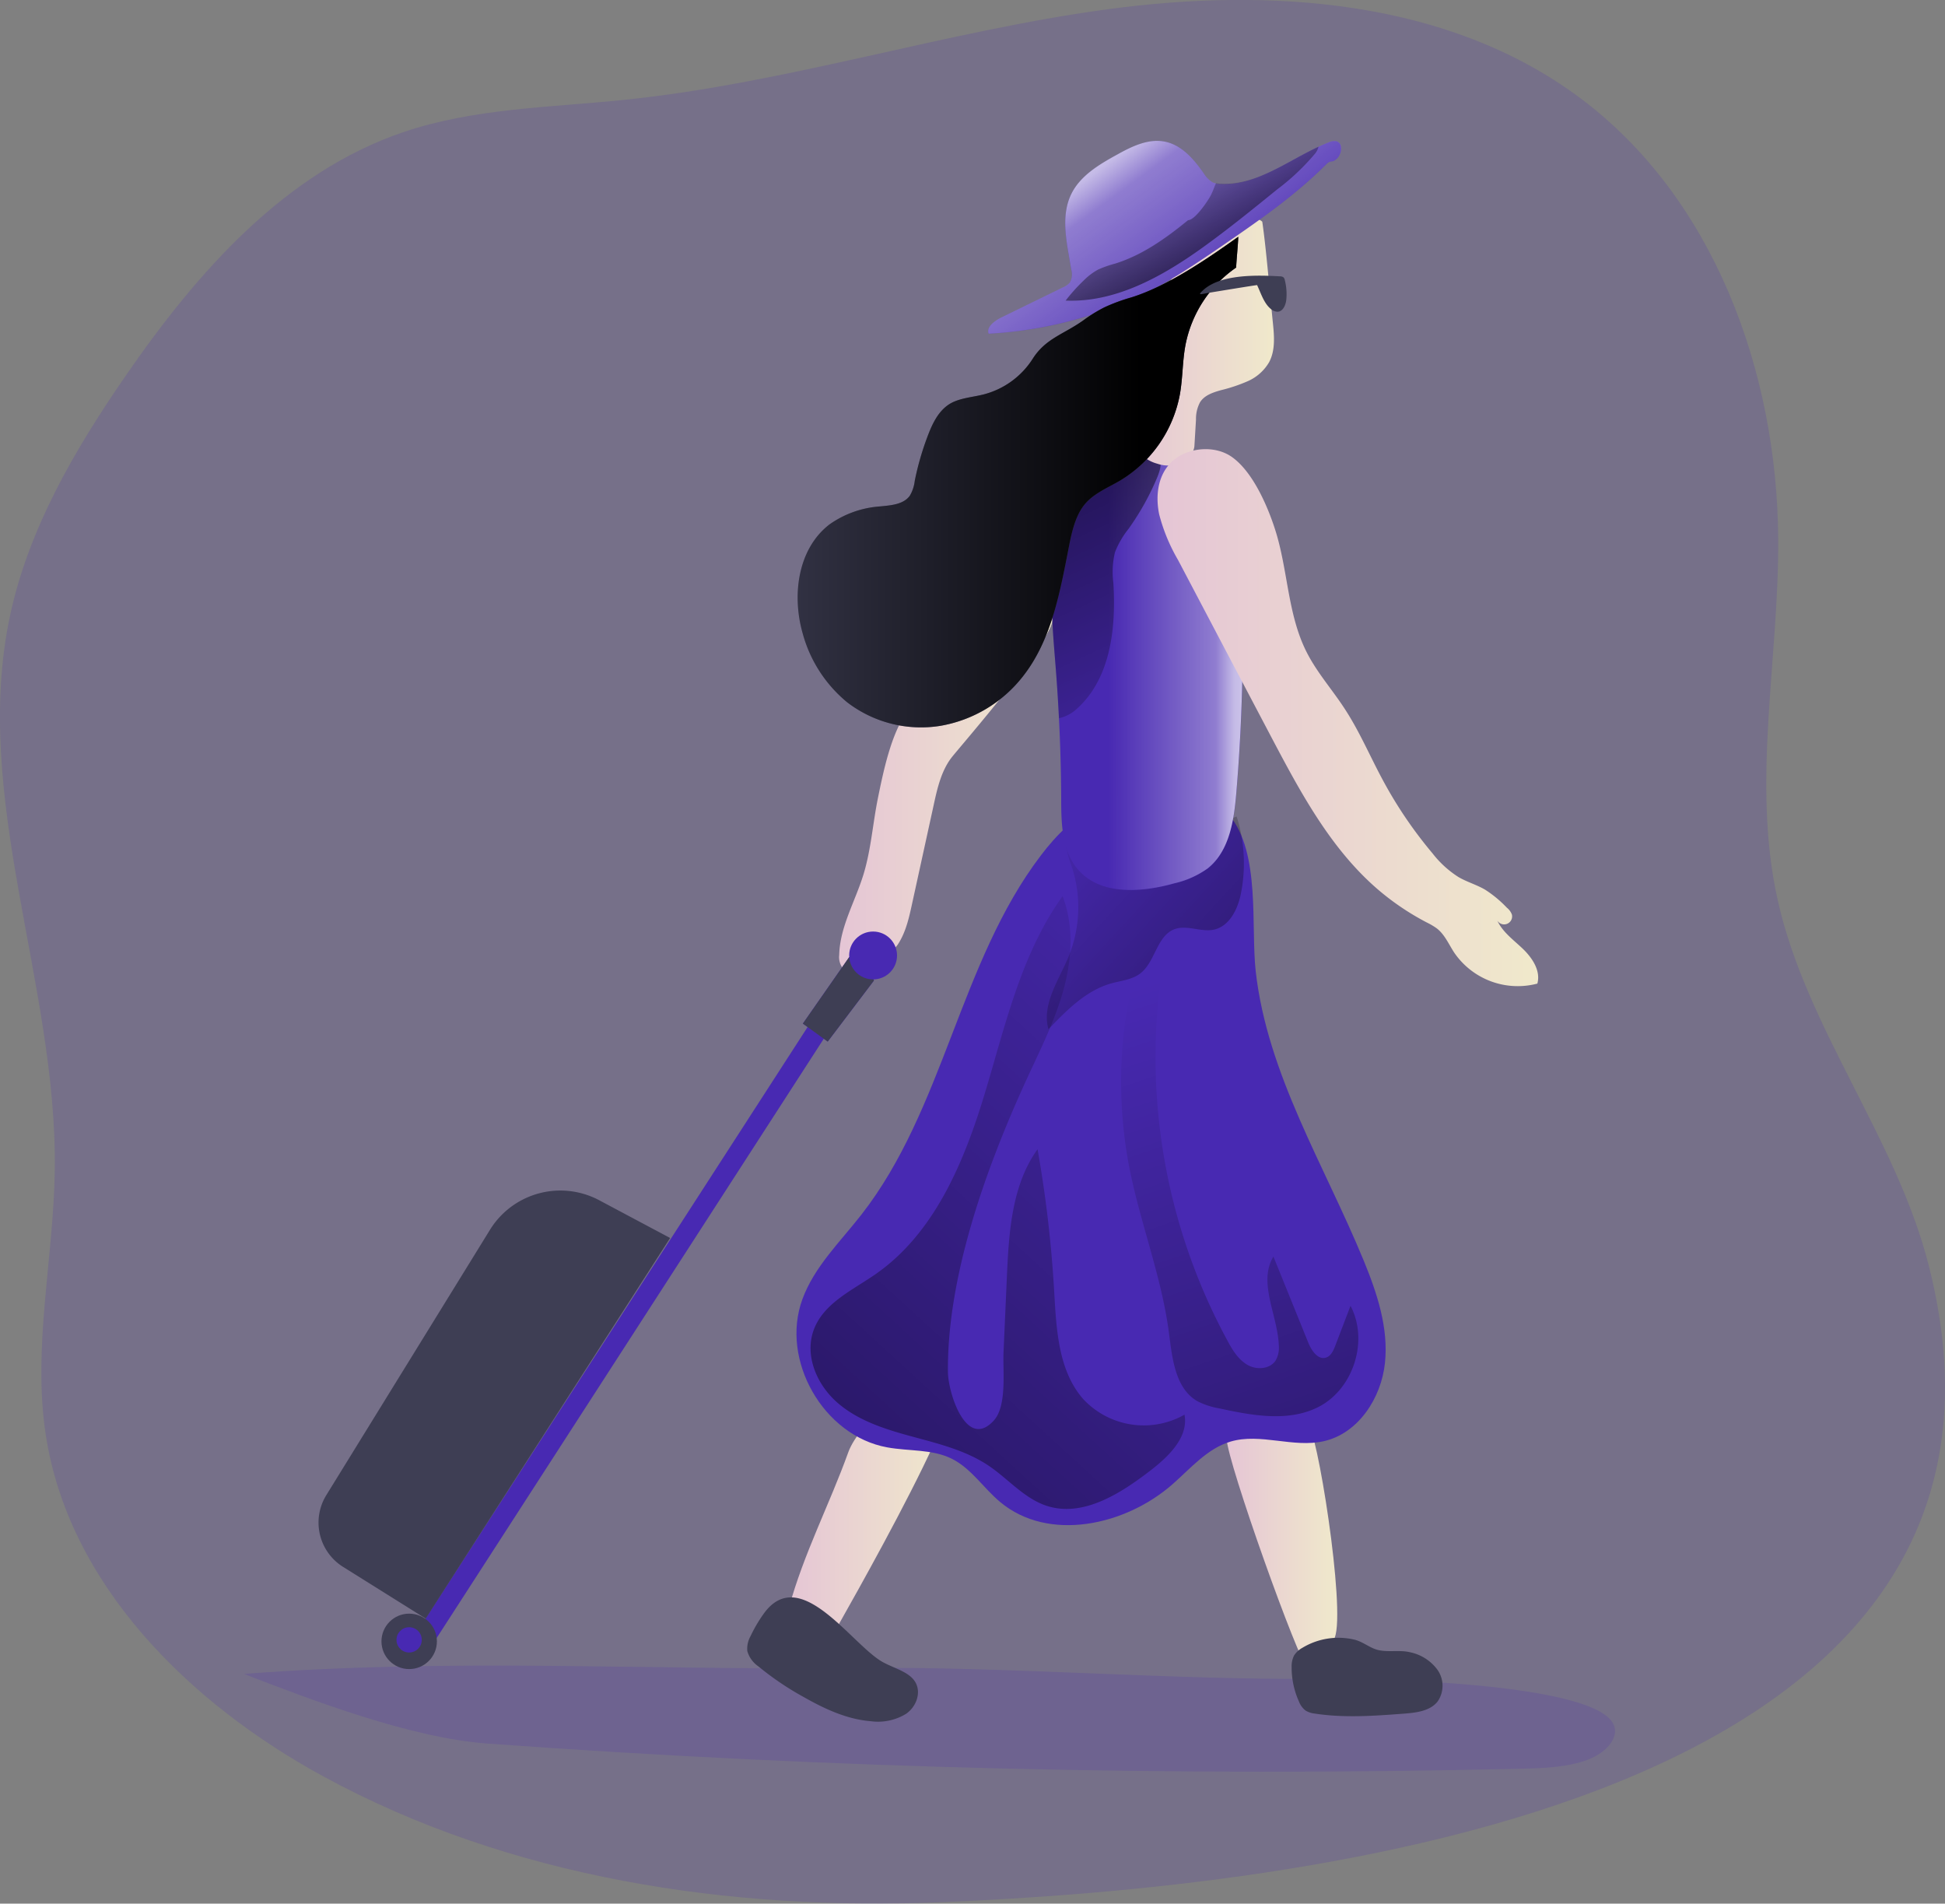 <svg id="Layer_1" data-name="Layer 1" xmlns="http://www.w3.org/2000/svg" xmlns:xlink="http://www.w3.org/1999/xlink" viewBox="0 0 390.87 382.51"><rect x="0" y="0" width="390.87" height="382.51" fill="#808080" stroke="none"/><defs><linearGradient id="linear-gradient" x1="217.25" y1="306.07" x2="250.29" y2="306.07" gradientUnits="userSpaceOnUse"><stop offset="0" stop-color="#e5c5d5"/><stop offset="0.42" stop-color="#ead4d1"/><stop offset="1" stop-color="#f0e9cb"/></linearGradient><linearGradient id="linear-gradient-2" x1="305.6" y1="309.07" x2="327.85" y2="309.07" xlink:href="#linear-gradient"/><linearGradient id="linear-gradient-3" x1="267.31" y1="166.94" x2="375.63" y2="266.66" gradientUnits="userSpaceOnUse"><stop offset="0" stop-opacity="0"/><stop offset="0.99"/></linearGradient><linearGradient id="linear-gradient-4" x1="227.81" y1="160.38" x2="270.73" y2="160.38" xlink:href="#linear-gradient"/><linearGradient id="linear-gradient-5" x1="281.16" y1="135.22" x2="319.53" y2="135.22" gradientUnits="userSpaceOnUse"><stop offset="0.02" stop-color="#fff" stop-opacity="0"/><stop offset="0.58" stop-color="#fff" stop-opacity="0.39"/><stop offset="0.68" stop-color="#fff" stop-opacity="0.68"/><stop offset="1" stop-color="#fff"/></linearGradient><linearGradient id="linear-gradient-6" x1="300.61" y1="159.5" x2="244.52" y2="38.94" xlink:href="#linear-gradient-3"/><linearGradient id="linear-gradient-7" x1="286.19" y1="70.01" x2="315.19" y2="70.01" xlink:href="#linear-gradient"/><linearGradient id="linear-gradient-8" x1="306.96" y1="68.04" x2="270.21" y2="17.76" xlink:href="#linear-gradient-5"/><linearGradient id="linear-gradient-9" x1="201.07" y1="98.11" x2="289.66" y2="98.11" xlink:href="#linear-gradient-3"/><linearGradient id="linear-gradient-10" x1="291.8" y1="145.45" x2="368.29" y2="145.45" xlink:href="#linear-gradient"/><linearGradient id="linear-gradient-11" x1="291.7" y1="31.73" x2="311.68" y2="72.84" xlink:href="#linear-gradient-3"/><linearGradient id="linear-gradient-12" x1="326.13" y1="190.67" x2="94.67" y2="443.41" xlink:href="#linear-gradient-3"/><linearGradient id="linear-gradient-13" x1="288.94" y1="199.28" x2="385" y2="481.03" xlink:href="#linear-gradient-3"/></defs><title>Going Travel</title><path d="M446.77,255.51c-6.56-25.79-24.66-47.63-30.4-73.62-5.21-23.63.3-48.16.15-72.35-.21-33.7-13-68.82-40.14-88.85-26.45-19.55-62-22-94.61-17.59s-64.24,14.8-97,18.19c-14.92,1.55-30.2,1.67-44.42,6.46-23.95,8.08-41.67,28.3-56,49.11C74.17,91.62,64.91,107.47,61.18,125c-7.78,36.64,9.52,74,9,111.4-.24,17.68-4.46,35.41-1.85,52.89,4.52,30.33,28.92,54.27,55.87,68.92,37.54,20.42,81.41,27,124.12,25.25C319.48,380.5,474.45,364.43,446.77,255.51Z" transform="translate(-59.17 -1.24)" fill="#4829b2" opacity="0.18" style="isolation:isolate"/><path d="M144,331.2h0a2,2,0,0,1-.59-2.77l79-122.28,3.36,2.18-79,122.28A2,2,0,0,1,144,331.2Z" transform="translate(-59.17 -1.24)" fill="#4829b2"/><path d="M232.76,336.4c-43.07.54-81.78-2.06-124.56,1.19,13.34,5.16,33.53,12.91,49,14,68.8,5,138.17,6.67,207.36,5.06,4.7-.11,9.62-.27,13.67-1.81s6.82-4.94,4.85-7.7c-5.61-7.83-47.79-8.69-59.5-8.57C296.18,338.87,260.12,336.06,232.76,336.4Z" transform="translate(-59.17 -1.24)" fill="#4829b2" opacity="0.18" style="isolation:isolate"/><path d="M217.71,324.31c-.42,1.51-.78,3.19,0,4.57.93,1.64,3.24,2.2,5.15,1.74s3.94-1.33,4.88-3c3.95-7,13.69-24.35,19.21-36.45,1.55-3.4,5.05-5,2.36-7.68-6.64-6.63-17.61,3.85-19.67,9.57C225.86,303.57,220.66,313.46,217.71,324.31Z" transform="translate(-59.17 -1.24)" fill="url(#linear-gradient)"/><path d="M322,336.57c1.74,1.22,2.92-4.7,4.87-5.57,3.36-1.5-2.35-39-4.55-43.11-4.31-8-17.19-10-16.65,2.42C305.83,295.14,320.21,335.34,322,336.57Z" transform="translate(-59.17 -1.24)" fill="url(#linear-gradient-2)"/><path d="M280,163.26c-4.8,1.89-8.54,5.77-11.66,9.87-16.35,21.49-19.45,50.92-36.08,72.2-4.27,5.47-9.47,10.47-11.85,17-4.46,12.22,4.25,27.42,17.06,29.74,4.36.8,9.07.32,13,2.3s6.34,5.88,9.68,8.67c9.7,8.12,25.14,4.79,34.65-3.56,3.65-3.21,7-7.19,11.65-8.57,6-1.78,12.61,1.31,18.75-.08,6.93-1.56,11.54-8.64,12.29-15.7s-1.58-14.06-4.28-20.62c-7.9-19.2-19.37-37.47-21.69-58.1-1-9,1-23.75-5.26-31.31C301.19,158.86,286.63,160.66,280,163.26Z" transform="translate(-59.17 -1.24)" fill="#4829b2"/><path d="M308.44,181.29c-.68,2.9-2.28,6-5.19,6.72-2.64.63-5.51-1-8.05-.06-3.59,1.33-3.84,6.58-6.89,8.9-1.66,1.26-3.86,1.44-5.86,2-5.06,1.44-8.94,5.4-12.58,9.2-1.41-5,2.09-9.85,4.06-14.64a26.15,26.15,0,0,0,.67-17.89,21.17,21.17,0,0,1-1.2-4.3,4.6,4.6,0,0,1,1.41-4.06,6,6,0,0,1,2.54-1,34.71,34.71,0,0,1,13-.19,86.38,86.38,0,0,0,8.67,1.62c3.54.28,5.64-1.16,8.67-2.28A31.07,31.07,0,0,1,308.44,181.29Z" transform="translate(-59.17 -1.24)" fill="url(#linear-gradient-3)"/><path d="M212.57,325.6A29,29,0,0,0,210,330a5.19,5.19,0,0,0-.65,3,5.58,5.58,0,0,0,2.19,3.05,59.24,59.24,0,0,0,9.11,6.17c4.18,2.37,8.69,4.5,13.56,4.88a10.76,10.76,0,0,0,7.09-1.52c2-1.41,3-4.14,1.88-6.22s-4.06-2.81-6.33-4C230.58,332.21,220,315.06,212.57,325.6Z" transform="translate(-59.17 -1.24)" fill="#3e3e54"/><path d="M320.91,332.34a4.62,4.62,0,0,0-1.7,1.58,4.91,4.91,0,0,0-.47,2.34,16.62,16.62,0,0,0,1.47,6.88,4.2,4.2,0,0,0,1.35,1.83,4.61,4.61,0,0,0,1.9.6c5.91.9,11.94.45,17.9,0,2.44-.19,5.15-.51,6.69-2.4a5.56,5.56,0,0,0,0-6.4,9.12,9.12,0,0,0-5.65-3.56c-2.09-.47-4.43.08-6.43-.46-1.57-.42-2.95-1.65-4.64-2.05A14,14,0,0,0,320.91,332.34Z" transform="translate(-59.17 -1.24)" fill="#3e3e54"/><path d="M235.61,161.55c-1.05,5.15-1.39,10.46-2.94,15.48-1.66,5.38-4.71,10.46-4.85,16.08a3.73,3.73,0,0,0,.69,2.66c2.5,2.76,9.77-2.69,11.14-4.83,1.56-2.41,2.2-5.28,2.81-8.09l4.32-19.74c.72-3.31,1.5-6.88,3.6-9.63,2-2.55,21.34-24.64,20.31-28.22-1.7-6-26.6,15.51-29.32,19.19C238.23,148.68,236.63,156.55,235.61,161.55Z" transform="translate(-59.17 -1.24)" fill="url(#linear-gradient-4)"/><path d="M271.72,111.77c-1.9,7.63-1,15.64-.41,23.49q1.05,13.19,1.12,26.42c0,5,.11,10.51,3.39,14.3,4.5,5.2,12.7,4.64,19.33,2.78a18.61,18.61,0,0,0,6.72-3c4.36-3.47,5.28-9.62,5.76-15.18a364.6,364.6,0,0,0,.93-47.21c-.46-10.06-4.19-23.89-17.15-22.94C282.29,91.07,273.7,103.89,271.72,111.77Z" transform="translate(-59.17 -1.24)" fill="#4829b2"/><path d="M307.62,160.55c-.47,5.55-1.38,11.71-5.75,15.18a18.58,18.58,0,0,1-6.73,3c-6.62,1.86-14.82,2.42-19.32-2.79-3.28-3.78-3.37-9.28-3.39-14.29,0-5.37-.17-10.73-.45-16.1q-.25-5.18-.66-10.32c-.63-7.84-1.5-15.86.41-23.48,1.44-5.8,6.47-14.25,12.64-18.59a14.05,14.05,0,0,1,7-2.79c13-1,16.69,12.88,17.15,22.95A362.74,362.74,0,0,1,307.62,160.55Z" transform="translate(-59.17 -1.24)" fill="url(#linear-gradient-5)"/><path d="M291.71,97.21a53.05,53.05,0,0,1-5.75,10.3,18.17,18.17,0,0,0-2.72,4.68,17,17,0,0,0-.33,6.17c.57,9-.53,19.1-7.22,25.2a7.77,7.77,0,0,1-3.71,2q-.25-5.18-.66-10.32c-.63-7.84-1.5-15.86.41-23.48,1.44-5.8,6.47-14.25,12.64-18.59,1-.1,2-.16,2.94-.17C291.57,93,293.54,92.74,291.71,97.21Z" transform="translate(-59.17 -1.24)" fill="url(#linear-gradient-6)"/><path d="M312.84,45.79c.8,5.48,1.57,14.91,2.14,20.41.27,2.65.49,5.49-.78,7.84A9.29,9.29,0,0,1,310,77.8a32.46,32.46,0,0,1-5.46,1.84c-1.59.45-3.31,1-4.21,2.43a7.07,7.07,0,0,0-.81,3.47l-.32,5.3c-.09,1.52-1.61,3-3,3.57a6.91,6.91,0,0,1-4.47,0,7.31,7.31,0,0,1-3.39-2,8.89,8.89,0,0,1-1.84-4.86,40.06,40.06,0,0,1,.61-12.3,43.51,43.51,0,0,1,1.42-5.86c.58-1.76,1.33-3.47,2.08-5.18a32.24,32.24,0,0,1,2.93-5.58,32.4,32.4,0,0,1,5.06-5.28,25.41,25.41,0,0,1,6.23-4.56C307.43,47.57,310.69,43.81,312.84,45.79Z" transform="translate(-59.17 -1.24)" fill="url(#linear-gradient-7)"/><path d="M325.68,34.26c-6.51,6.54-14.2,11.77-21.83,17-3.55,2.41-7.11,4.83-10.85,6.93a81.24,81.24,0,0,1-35.14,10.1c-.57-1.34,1.29-2.64,2.6-3.28l12.28-6a3.5,3.5,0,0,0,1.44-1,3.47,3.47,0,0,0,.27-2.6c-.82-5.07-2.24-10.54,0-15.15,1.81-3.68,5.56-5.92,9.15-7.9,3-1.67,6.4-3.34,9.77-2.63s5.74,3.57,7.72,6.36a5.12,5.12,0,0,0,1.76,1.79,4.21,4.21,0,0,0,1.68.34c7.83.33,14.37-5.53,21.66-8.37a2.54,2.54,0,0,1,1.57-.23c1.36.39,1.11,2.54.07,3.51S326.68,33.25,325.68,34.26Z" transform="translate(-59.17 -1.24)" fill="#4829b2"/><path d="M327.86,33.1c-1,1-1.17.15-2.18,1.15-6.52,6.55-14.2,11.78-21.84,17-3.55,2.41-7.09,4.82-10.84,6.93a81.57,81.57,0,0,1-35.14,10.11c-.57-1.35,1.29-2.66,2.6-3.29l12.28-6a3.74,3.74,0,0,0,1.44-1,3.45,3.45,0,0,0,.27-2.61c-.82-5.07-2.24-10.54,0-15.15,1.8-3.68,5.55-5.92,9.15-7.9,3-1.67,6.38-3.34,9.76-2.62s5.75,3.56,7.72,6.35a5.2,5.2,0,0,0,1.76,1.79,3.38,3.38,0,0,0,.7.23,5.36,5.36,0,0,0,1,.11c7.06.3,13.09-4.46,19.57-7.47.69-.33,1.39-.62,2.09-.9a2.48,2.48,0,0,1,1.55-.23C329.16,30,328.9,32.12,327.86,33.1Z" transform="translate(-59.17 -1.24)" fill="url(#linear-gradient-8)"/><path d="M307.59,55a24.57,24.57,0,0,0-10.2,15.64c-.6,3.23-.53,6.55-1.1,9.78a25.66,25.66,0,0,1-12,17.37c-2.42,1.43-5.15,2.51-7,4.63s-2.65,5.32-3.23,8.26c-1.82,9.24-3.48,19-9.28,26.41a26.83,26.83,0,0,1-16.65,10,24.36,24.36,0,0,1-18.72-4.74,27.08,27.08,0,0,1-8.93-13.83c-2.2-7.68-1-17,5.39-21.91A20,20,0,0,1,236,103c2.18-.22,4.7-.37,6-2.14a7.51,7.51,0,0,0,1-3,57.14,57.14,0,0,1,2.69-9.24c.87-2.27,2-4.6,4-6s4.76-1.51,7.21-2.14a16.63,16.63,0,0,0,9.78-7.11c2.63-4.16,6.24-4.93,10.24-7.79A29.26,29.26,0,0,1,281.1,63,36.71,36.71,0,0,1,286.52,61c7.35-2.3,15.22-7.71,21.49-12.18C308,50,307.62,53.82,307.59,55Z" transform="translate(-59.17 -1.24)" fill="#3e3e54"/><path d="M307.59,55a24.57,24.57,0,0,0-10.2,15.64c-.6,3.23-.53,6.55-1.1,9.78a25.66,25.66,0,0,1-12,17.37c-2.42,1.43-5.15,2.51-7,4.63s-2.65,5.32-3.23,8.26c-1.82,9.24-3.48,19-9.28,26.41a26.83,26.83,0,0,1-16.65,10,24.36,24.36,0,0,1-18.72-4.74,27.08,27.08,0,0,1-8.93-13.83c-2.2-7.68-1-17,5.39-21.91A20,20,0,0,1,236,103c2.18-.22,4.7-.37,6-2.14a7.51,7.51,0,0,0,1-3,57.14,57.14,0,0,1,2.69-9.24c.87-2.27,2-4.6,4-6s4.76-1.51,7.21-2.14a16.63,16.63,0,0,0,9.78-7.11c2.63-4.16,6.24-4.93,10.24-7.79A29.26,29.26,0,0,1,281.1,63,36.71,36.71,0,0,1,286.52,61c7.35-2.3,15.22-7.71,21.49-12.18C308,50,307.62,53.82,307.59,55Z" transform="translate(-59.17 -1.24)" fill="url(#linear-gradient-9)"/><path d="M293.72,95.07c-2,2.67-2.27,6.27-1.6,9.52a36,36,0,0,0,3.78,9.15l18.69,35.49c5.84,11.07,11.89,22.43,21.35,30.62a52,52,0,0,0,10,6.77,13.46,13.46,0,0,1,2,1.19c1.57,1.23,2.37,3.16,3.46,4.83a15.46,15.46,0,0,0,16.72,6.24c.72-2.6-1.05-5.22-3-7.07s-4.3-3.52-5.24-6.05A1.6,1.6,0,1,0,363,185a3.13,3.13,0,0,0-1-1.36,23.36,23.36,0,0,0-4.38-3.63c-1.71-1-3.64-1.54-5.34-2.53a20.54,20.54,0,0,1-5.22-4.76A85.94,85.94,0,0,1,337,157.87c-2.5-4.65-4.58-9.55-7.46-14-2.57-4-5.78-7.54-7.88-11.78-3.76-7.55-3.66-16.41-6.24-24.44-1.52-4.75-4.56-11.82-8.88-14.72C302.65,90.36,296.47,91.33,293.72,95.07Z" transform="translate(-59.17 -1.24)" fill="url(#linear-gradient-10)"/><path d="M316.42,56.77a1.12,1.12,0,0,1,.67.19,1.06,1.06,0,0,1,.28.57,11.53,11.53,0,0,1,.31,3.79c-.09,1.16-.67,2.57-1.83,2.56a2.15,2.15,0,0,1-1.28-.55c-1.4-1.12-2-3.18-2.77-4.8,0-.05-8.85,1.4-9.59,1.53-1.7.28-2.51.65-1.29-.48C304.45,56.28,311.83,56.51,316.42,56.77Z" transform="translate(-59.17 -1.24)" fill="#3e3e54"/><path d="M229.82,193.57l-9.31,13.35,5,3.61,9.3-12.28C234.11,196.48,231.09,193.54,229.82,193.57Z" transform="translate(-59.17 -1.24)" fill="#4829b2"/><path d="M229.82,193.57l-9.31,13.35,5,3.61,9.3-12.28C234.11,196.48,231.09,193.54,229.82,193.57Z" transform="translate(-59.17 -1.24)" fill="#3e3e54"/><path d="M193.84,250l-14.22-7.57a16.62,16.62,0,0,0-22,5.95l-32.88,53.3a10.5,10.5,0,0,0,3.32,14.37l16.66,10.43Z" transform="translate(-59.17 -1.24)" fill="#3e3e54"/><circle cx="82.23" cy="329.81" r="5.57" fill="#3e3e54"/><circle cx="82.22" cy="329.51" r="2.54" fill="#4829b2"/><circle cx="175.46" cy="191.99" r="4.81" fill="#4829b2"/><path d="M324.14,30.72a3.46,3.46,0,0,1-.69,1.38,45.9,45.9,0,0,1-7.61,7.19c-4.92,4-9.86,8-15,11.7-8.15,5.84-17.5,11.07-27.52,10.65a35.53,35.53,0,0,1,3.59-4,12.63,12.63,0,0,1,2.93-2.23,22.73,22.73,0,0,1,3.45-1.21c5.45-1.7,10.21-5.1,14.64-8.72,1.39,0,4.09-4,4.63-5.12s.7-1.78,1-2.32a5.36,5.36,0,0,0,1,.11C311.63,38.49,317.66,33.73,324.14,30.72Z" transform="translate(-59.17 -1.24)" fill="url(#linear-gradient-11)"/><path d="M265.08,219c2.72-6,5.79-11.9,7.63-18.24s2.38-13.28,0-19.44c-8.38,11.65-11.54,26.12-15.7,39.85s-10.11,27.92-21.9,36.11c-4.6,3.19-10.3,5.75-12.34,11s.54,11.21,4.72,14.84,9.65,5.33,15,6.78,10.85,2.8,15.43,5.9c3.89,2.64,7.07,6.51,11.54,8,7.29,2.4,14.84-2.4,20.93-7.1,3.65-2.82,7.66-6.67,6.82-11.2a16.63,16.63,0,0,1-20.37-3.15c-5-5.71-5.38-14-5.82-21.62a244.82,244.82,0,0,0-3.34-28.57c-5.18,7.22-5.76,16.64-6.16,25.52L260.84,273c-.17,3.7.74,10.81-2,13.73-5.48,5.91-9.11-5.56-9.17-9.75C249.47,257.82,257.3,236.11,265.08,219Z" transform="translate(-59.17 -1.24)" fill="url(#linear-gradient-12)"/><path d="M286.09,235.68c2.19,11.25,6.52,22.06,8,33.43.66,5.1,1.26,11.13,5.72,13.69a15.29,15.29,0,0,0,4.36,1.43c6.61,1.43,13.83,2.79,19.88-.24,7.09-3.56,10.23-13.34,6.52-20.36l-3.08,8.06c-.37.95-.84,2-1.81,2.33-1.64.55-2.95-1.39-3.6-3l-7-17.29c-3.15,5.22.85,11.74,1.08,17.84a5.17,5.17,0,0,1-.61,3c-1.14,1.81-3.88,2-5.73.9s-3-3-4-4.88a119.46,119.46,0,0,1-13.61-70.89c.37-3,.85-6.11.38-9.13-.44-2.79-2-6.19-4.77-7.21-.39,3.75.32,7.55-.26,11.32-.64,4.07-1.79,8-2.32,12.13A90.82,90.82,0,0,0,286.09,235.68Z" transform="translate(-59.17 -1.24)" fill="url(#linear-gradient-13)"/></svg>